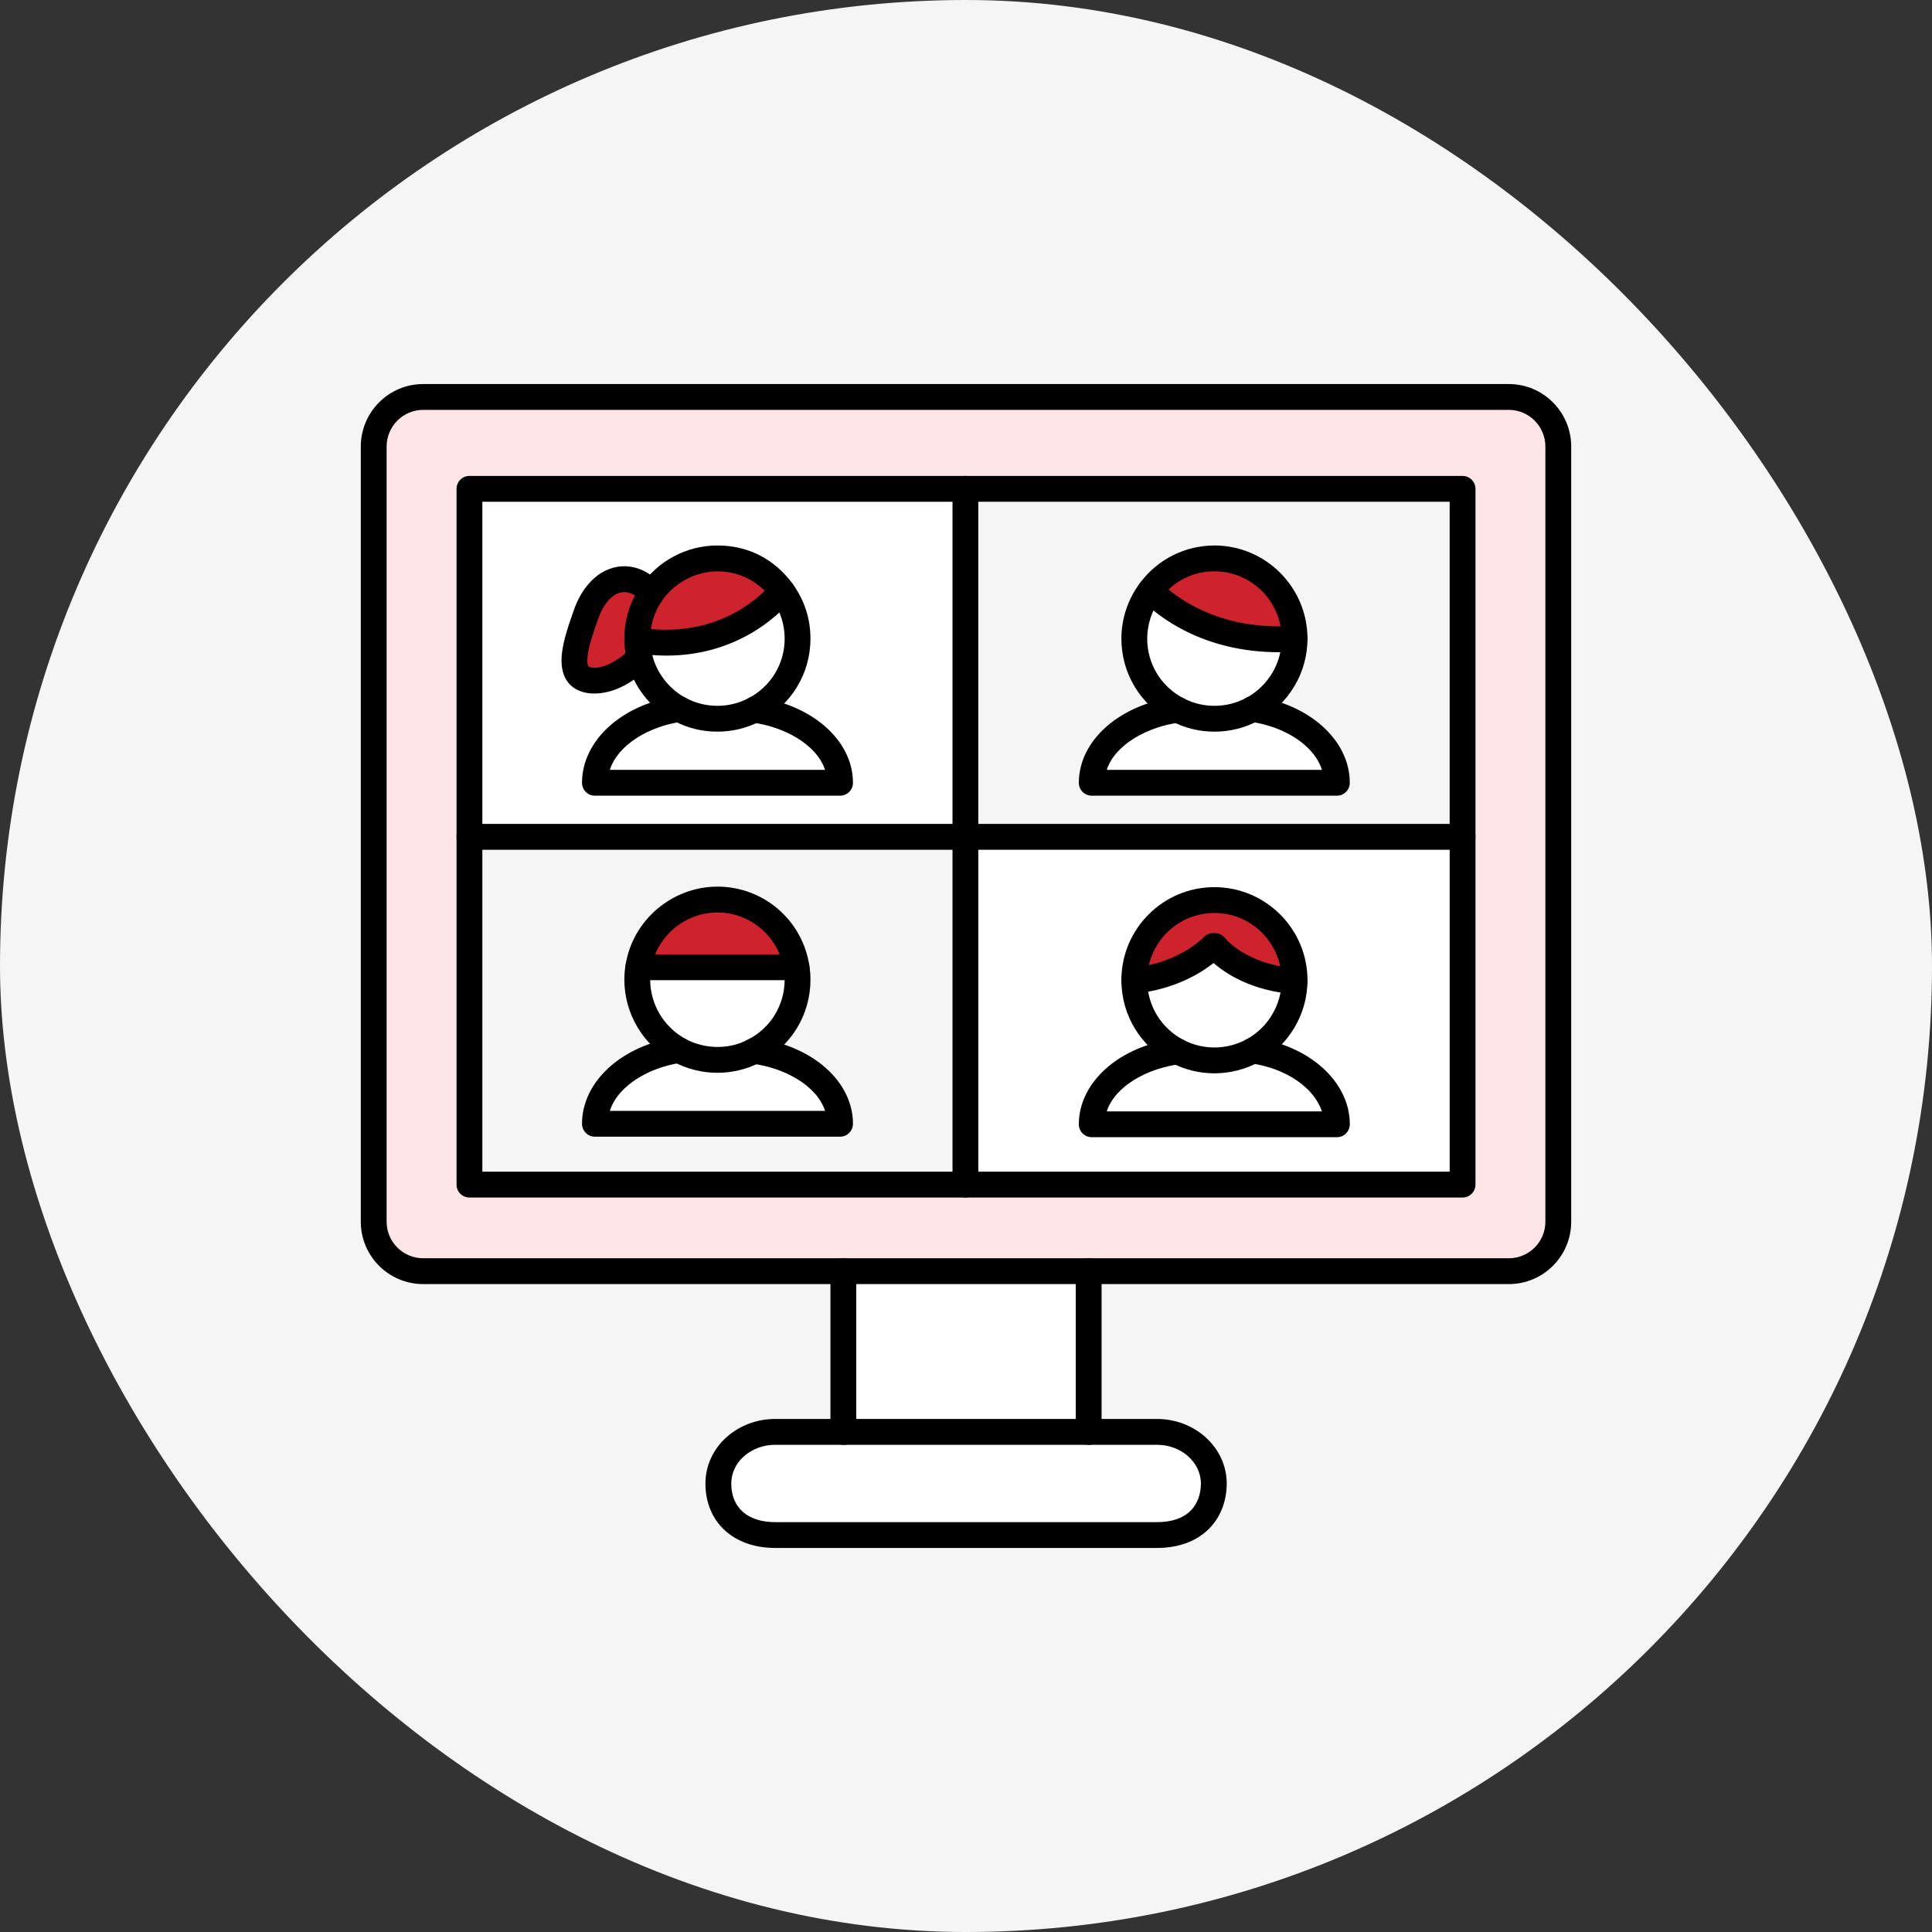 <svg width="166" height="166" viewBox="0 0 166 166" fill="none" xmlns="http://www.w3.org/2000/svg">
<rect x="0" y="0" width="166" height="166" fill="#333333" stroke="none"/>
<rect width="166" height="166" rx="83" fill="#F5F5F5"/>
<path d="M54.755 55.018C54.77 55.522 54.829 56.01 54.948 56.483C53.616 57.948 51.532 58.866 50.23 58.332C48.662 57.711 49.52 55.136 50.348 52.798C51.162 50.46 52.834 49.32 54.519 49.913C55.141 50.134 55.614 50.52 55.925 51.038C55.185 52.133 54.757 53.45 54.757 54.87V55.018H54.755Z" fill="#CE222C"/>
<path d="M55.924 51.042C57.167 49.193 59.267 47.979 61.649 47.979C64.031 47.979 65.938 49.089 67.195 50.805C65.642 52.595 61.633 56.088 54.756 55.023V54.874C54.756 53.454 55.184 52.138 55.924 51.042Z" fill="#CE222C"/>
<path d="M72.179 67.254H51.115C51.115 63.969 54.488 61.468 58.349 60.921H58.363C59.34 61.454 60.449 61.75 61.647 61.75C62.845 61.75 63.866 61.47 64.797 60.98C68.731 61.498 72.177 63.955 72.177 67.254H72.179Z" fill="white"/>
<path d="M64.799 60.983C63.867 61.471 62.786 61.753 61.649 61.753C60.45 61.753 59.341 61.457 58.365 60.924H58.35C56.664 59.992 55.407 58.395 54.949 56.485C54.831 56.012 54.772 55.524 54.756 55.02C61.634 56.085 65.643 52.594 67.195 50.803C68.038 51.942 68.527 53.348 68.527 54.872C68.527 57.536 67.018 59.844 64.8 60.983H64.799Z" fill="white"/>
<path d="M111.231 54.874V54.889C104.411 55.334 100.433 52.329 98.851 50.746C100.093 49.06 102.09 47.979 104.338 47.979C108.14 47.979 111.231 51.071 111.231 54.874Z" fill="#CE222C"/>
<path d="M107.622 60.925C106.645 61.457 105.536 61.754 104.338 61.754C103.14 61.754 102.119 61.473 101.188 60.984C98.969 59.844 97.461 57.536 97.461 54.873C97.461 53.334 97.979 51.884 98.852 50.744C100.434 52.327 104.414 55.331 111.232 54.887C111.232 57.491 109.768 59.755 107.637 60.925H107.623H107.622Z" fill="white"/>
<path d="M114.868 67.254H93.805C93.805 63.955 97.251 61.498 101.185 60.98C102.117 61.468 103.197 61.75 104.335 61.75C105.533 61.75 106.642 61.454 107.619 60.921H107.633C111.508 61.468 114.867 63.969 114.867 67.254H114.868Z" fill="white"/>
<path d="M114.868 96.597H93.805C93.805 93.312 97.251 90.842 101.185 90.338C102.117 90.826 103.197 91.108 104.335 91.108C105.533 91.108 106.672 90.797 107.648 90.265C111.508 90.811 114.866 93.328 114.866 96.597H114.868Z" fill="white"/>
<path d="M111.231 84.217V84.306C106.424 83.922 104.383 81.287 104.383 81.287H104.235C104.235 81.287 102.015 83.758 97.46 84.262V84.217C97.46 80.414 100.537 77.336 104.338 77.336C108.14 77.336 111.231 80.414 111.231 84.217Z" fill="#CE222C"/>
<path d="M107.651 90.268C106.674 90.801 105.535 91.112 104.338 91.112C103.141 91.112 102.119 90.831 101.188 90.342C98.984 89.202 97.475 86.909 97.461 84.26C102.016 83.756 104.236 81.285 104.236 81.285H104.384C104.384 81.285 106.425 83.918 111.232 84.304C111.202 86.864 109.768 89.099 107.652 90.267L107.651 90.268Z" fill="white"/>
<path d="M68.439 83.105H54.845C55.348 79.806 58.218 77.29 61.648 77.29C65.079 77.29 67.934 79.806 68.437 83.105H68.439Z" fill="#CE222C"/>
<path d="M64.799 90.295C63.867 90.783 62.787 91.065 61.649 91.065C60.451 91.065 59.312 90.754 58.335 90.222C56.205 89.037 54.755 86.774 54.755 84.169C54.755 83.8 54.785 83.444 54.844 83.105H68.438C68.497 83.445 68.527 83.8 68.527 84.169C68.527 86.833 67.018 89.157 64.8 90.295H64.799Z" fill="white"/>
<path d="M72.179 96.552H51.115C51.115 93.281 54.488 90.766 58.333 90.219C59.31 90.752 60.449 91.062 61.647 91.062C62.845 91.062 63.866 90.782 64.797 90.293C68.731 90.796 72.177 93.267 72.177 96.552H72.179Z" fill="white"/>
<path d="M93.539 123.03H99.412C102.104 123.03 104.294 125.013 104.294 127.469C104.294 128.682 103.879 129.792 103.081 130.592C102.253 131.406 101.04 131.894 99.413 131.894H66.605C63.352 131.894 61.724 129.911 61.724 127.469C61.724 126.24 62.27 125.131 63.143 124.332C64.031 123.533 65.243 123.03 66.604 123.03H93.539Z" fill="white"/>
<path d="M93.539 109.223H72.461V123.029H93.539V109.223Z" fill="white"/>
<path d="M72.461 109.221H36.355C34.018 109.221 32.11 107.328 32.11 104.975V38.371C32.11 36.019 34.019 34.109 36.355 34.109H129.645C131.997 34.109 133.89 36.019 133.89 38.371V104.975C133.89 107.328 131.997 109.221 129.645 109.221H72.461ZM40.334 71.902V101.778H125.665V41.996H40.334V71.902Z" fill="#FFE5E7"/>
<path d="M111.23 84.304V84.215C111.23 80.412 108.139 77.334 104.337 77.334C100.536 77.334 97.459 80.412 97.459 84.215V84.26C97.473 86.909 98.982 89.203 101.186 90.342C97.252 90.846 93.805 93.317 93.805 96.602H114.869C114.869 93.331 111.512 90.816 107.651 90.269C109.767 89.1 111.201 86.865 111.231 84.306L111.23 84.304ZM125.665 71.905V101.78H82.947V71.905H125.665Z" fill="white"/>
<path d="M67.197 50.804C65.939 49.087 63.927 47.978 61.65 47.978C59.373 47.978 57.168 49.191 55.925 51.041C55.615 50.523 55.142 50.139 54.52 49.916C52.834 49.325 51.163 50.463 50.349 52.801C49.52 55.14 48.663 57.714 50.231 58.336C51.533 58.868 53.618 57.951 54.949 56.486C55.408 58.396 56.665 59.993 58.351 60.926C54.49 61.472 51.117 63.973 51.117 67.258H72.181C72.181 63.959 68.734 61.503 64.8 60.985C67.02 59.845 68.527 57.537 68.527 54.873C68.527 53.349 68.04 51.944 67.195 50.804H67.197ZM82.95 41.999V71.905H40.335V41.999H82.95Z" fill="white"/>
<path d="M72.462 124.142C71.849 124.142 71.353 123.645 71.353 123.032V109.226C71.353 108.613 71.849 108.116 72.462 108.116C73.074 108.116 73.571 108.613 73.571 109.226V123.032C73.571 123.645 73.074 124.142 72.462 124.142Z" fill="black"/>
<path d="M129.645 110.33H36.355C33.403 110.33 31 107.928 31 104.973V38.37C31 35.408 33.402 32.998 36.355 32.998H129.645C132.597 32.998 135 35.407 135 38.37V104.973C135 107.927 132.598 110.33 129.645 110.33ZM36.355 35.218C34.626 35.218 33.219 36.632 33.219 38.37V104.973C33.219 106.703 34.626 108.11 36.355 108.11H129.645C131.374 108.11 132.781 106.703 132.781 104.973V38.37C132.781 36.632 131.374 35.218 129.645 35.218H36.355Z" fill="black"/>
<path d="M125.666 102.893H40.335C39.722 102.893 39.226 102.396 39.226 101.783V42.002C39.226 41.389 39.722 40.892 40.335 40.892H125.666C126.278 40.892 126.775 41.389 126.775 42.002V101.783C126.775 102.396 126.278 102.893 125.666 102.893ZM41.444 100.672H124.557V43.11H41.444V100.672Z" fill="black"/>
<path d="M93.54 124.142C92.927 124.142 92.431 123.645 92.431 123.032V109.226C92.431 108.613 92.927 108.116 93.54 108.116C94.152 108.116 94.649 108.613 94.649 109.226V123.032C94.649 123.645 94.152 124.142 93.54 124.142Z" fill="black"/>
<path d="M99.411 133.002H66.603C63.02 133.002 60.612 130.778 60.612 127.468C60.612 125.969 61.244 124.563 62.392 123.512C63.536 122.483 65.029 121.919 66.603 121.919H99.411C102.714 121.919 105.402 124.408 105.402 127.468C105.402 128.995 104.855 130.383 103.864 131.374C102.777 132.442 101.241 133.002 99.411 133.002ZM66.603 124.139C65.578 124.139 64.613 124.5 63.884 125.157C63.208 125.776 62.832 126.599 62.832 127.469C62.832 129.545 64.242 130.784 66.603 130.784H99.411C100.664 130.784 101.637 130.454 102.301 129.801C102.866 129.235 103.182 128.405 103.182 127.47C103.182 125.634 101.49 124.14 99.411 124.14H66.603V124.139Z" fill="black"/>
<path d="M104.338 92.22C103.058 92.22 101.791 91.911 100.673 91.324C98.026 89.957 96.368 87.25 96.351 84.266V84.215C96.351 79.809 99.933 76.225 104.338 76.225C108.742 76.225 112.34 79.809 112.34 84.215V84.304C112.34 84.304 112.34 84.314 112.34 84.317C112.307 87.189 110.715 89.843 108.187 91.239C107.008 91.883 105.679 92.221 104.337 92.221L104.338 92.22ZM104.338 78.444C101.158 78.444 98.569 81.032 98.569 84.215V84.26C98.58 86.409 99.779 88.365 101.696 89.356C102.504 89.779 103.416 90.001 104.338 90.001C105.309 90.001 106.271 89.756 107.12 89.293C108.943 88.284 110.095 86.37 110.122 84.298V84.215C110.122 81.034 107.527 78.444 104.338 78.444Z" fill="black"/>
<path d="M114.868 97.71H93.804C93.192 97.71 92.695 97.213 92.695 96.6C92.695 92.955 96.207 89.859 101.044 89.241C101.653 89.165 102.208 89.594 102.286 90.201C102.363 90.808 101.933 91.365 101.326 91.443C98.644 91.786 95.818 93.279 95.092 95.491H113.578C112.918 93.479 110.522 91.795 107.494 91.367C106.887 91.28 106.465 90.719 106.551 90.112C106.638 89.504 107.2 89.083 107.806 89.169C112.541 89.84 115.978 92.965 115.978 96.6C115.978 97.213 115.481 97.71 114.869 97.71H114.868Z" fill="black"/>
<path d="M104.338 62.865C103.058 62.865 101.791 62.556 100.673 61.969C98.01 60.601 96.351 57.882 96.351 54.874C96.351 53.143 96.924 51.441 97.963 50.078C99.448 48.068 101.83 46.868 104.338 46.868C108.75 46.868 112.34 50.459 112.34 54.873V54.888C112.34 57.8 110.742 60.486 108.17 61.898C108.129 61.921 108.088 61.94 108.046 61.958C106.903 62.559 105.655 62.865 104.338 62.865ZM104.338 49.088C102.503 49.088 100.827 49.933 99.743 51.404C99.739 51.41 99.735 51.415 99.731 51.421C98.983 52.4 98.57 53.626 98.57 54.874C98.57 57.045 99.767 59.008 101.695 59.998C102.505 60.423 103.418 60.645 104.339 60.645C105.322 60.645 106.249 60.411 107.092 59.951C107.126 59.933 107.162 59.916 107.196 59.901C109.003 58.866 110.123 56.956 110.123 54.888V54.873C110.123 51.682 107.529 49.087 104.339 49.087L104.338 49.088Z" fill="black"/>
<path d="M114.868 68.367H93.804C93.192 68.367 92.695 67.87 92.695 67.257C92.695 63.621 96.205 60.519 101.04 59.883C101.646 59.803 102.205 60.231 102.285 60.839C102.364 61.446 101.937 62.004 101.329 62.084C98.647 62.437 95.818 63.938 95.092 66.148H113.586C113.274 65.163 112.591 64.415 111.993 63.917C110.835 62.952 109.252 62.283 107.531 62.031C106.959 61.987 106.51 61.508 106.51 60.924C106.51 60.312 107.006 59.815 107.619 59.815H107.633C107.685 59.815 107.737 59.819 107.788 59.825C112.532 60.496 115.976 63.622 115.976 67.257C115.976 67.87 115.479 68.367 114.866 68.367H114.868Z" fill="black"/>
<path d="M109.899 56.04C103.324 56.04 99.472 52.934 98.066 51.527C97.633 51.093 97.633 50.392 98.066 49.957C98.5 49.525 99.201 49.525 99.635 49.957C100.925 51.248 104.631 54.201 111.159 53.778C111.768 53.734 112.298 54.201 112.337 54.812C112.377 55.423 111.914 55.952 111.303 55.991C110.822 56.023 110.354 56.037 109.899 56.037V56.04Z" fill="black"/>
<path d="M61.648 62.865C60.331 62.865 59.083 62.559 57.94 61.958C57.897 61.94 57.855 61.921 57.813 61.897C55.83 60.801 54.391 58.923 53.868 56.746C53.737 56.223 53.664 55.665 53.645 55.054C53.645 55.044 53.645 55.032 53.645 55.021V54.873C53.645 53.276 54.115 51.735 55.005 50.419C56.498 48.197 58.982 46.868 61.648 46.868C64.315 46.868 66.563 48.064 68.09 50.148C69.101 51.513 69.636 53.149 69.636 54.873C69.636 57.88 67.976 60.6 65.306 61.972C64.196 62.554 62.928 62.864 61.648 62.864V62.865ZM58.796 59.902C58.83 59.917 58.864 59.933 58.897 59.951C59.74 60.411 60.665 60.645 61.65 60.645C62.571 60.645 63.484 60.423 64.286 60.002C66.221 59.008 67.419 57.045 67.419 54.874C67.419 53.629 67.034 52.45 66.306 51.466C65.198 49.954 63.504 49.09 61.651 49.09C59.799 49.09 57.929 50.051 56.848 51.663C56.207 52.612 55.869 53.723 55.869 54.876V55.007C55.883 55.45 55.934 55.847 56.027 56.22C56.4 57.769 57.405 59.102 58.797 59.905L58.796 59.902Z" fill="black"/>
<path d="M72.179 68.367H51.116C50.504 68.367 50.007 67.87 50.007 67.257C50.007 63.623 53.449 60.498 58.193 59.825C58.245 59.818 58.297 59.815 58.349 59.815H58.364C58.976 59.815 59.473 60.312 59.473 60.924C59.473 61.537 59.023 61.985 58.453 62.031C55.84 62.417 53.102 63.938 52.398 66.149H70.891C70.163 63.939 67.336 62.438 64.653 62.085C64.046 62.005 63.618 61.448 63.698 60.84C63.778 60.233 64.335 59.807 64.943 59.885C69.779 60.52 73.288 63.622 73.288 67.259C73.288 67.871 72.791 68.368 72.179 68.368V68.367Z" fill="black"/>
<path d="M57.25 56.33C56.41 56.33 55.524 56.264 54.586 56.12C53.981 56.026 53.566 55.459 53.66 54.853C53.754 54.248 54.32 53.834 54.926 53.926C61.365 54.924 65.066 51.567 66.358 50.078C66.759 49.615 67.461 49.566 67.923 49.967C68.386 50.368 68.436 51.07 68.035 51.533C66.692 53.08 63.166 56.33 57.251 56.33H57.25Z" fill="black"/>
<path d="M61.648 92.177C60.307 92.177 58.977 91.838 57.804 91.197C55.237 89.77 53.645 87.079 53.645 84.17C53.645 83.743 53.68 83.324 53.749 82.926C54.342 79.079 57.736 76.18 61.648 76.18C63.565 76.18 65.419 76.868 66.866 78.119C68.299 79.357 69.245 81.064 69.532 82.926C69.6 83.323 69.636 83.741 69.636 84.17C69.636 87.186 67.976 89.912 65.306 91.284C64.196 91.866 62.928 92.175 61.648 92.175V92.177ZM61.648 78.4C58.818 78.4 56.364 80.494 55.941 83.273C55.941 83.281 55.938 83.289 55.937 83.296C55.888 83.571 55.865 83.866 55.865 84.17C55.865 86.274 57.017 88.221 58.873 89.252C59.715 89.711 60.676 89.956 61.648 89.956C62.621 89.956 63.483 89.735 64.285 89.314C66.22 88.32 67.418 86.351 67.418 84.17C67.418 83.866 67.393 83.571 67.346 83.296C67.346 83.288 67.343 83.28 67.342 83.273C66.918 80.496 64.471 78.4 61.65 78.4H61.648Z" fill="black"/>
<path d="M72.179 97.665H51.116C50.504 97.665 50.007 97.168 50.007 96.556C50.007 92.923 53.444 89.798 58.178 89.124C58.785 89.037 59.346 89.46 59.432 90.067C59.519 90.674 59.097 91.236 58.49 91.322C55.868 91.696 53.105 93.222 52.398 95.447H70.892C70.166 93.234 67.34 91.74 64.657 91.398C64.049 91.321 63.62 90.765 63.698 90.156C63.775 89.548 64.331 89.119 64.939 89.196C69.778 89.815 73.288 92.91 73.288 96.556C73.288 97.168 72.791 97.665 72.179 97.665Z" fill="black"/>
<path d="M82.949 102.893C82.337 102.893 81.84 102.396 81.84 101.783V42.002C81.84 41.389 82.337 40.892 82.949 40.892C83.561 40.892 84.058 41.389 84.058 42.002V101.783C84.058 102.396 83.561 102.893 82.949 102.893Z" fill="black"/>
<path d="M125.666 73.012H40.335C39.722 73.012 39.226 72.515 39.226 71.903C39.226 71.29 39.722 70.793 40.335 70.793H125.666C126.278 70.793 126.775 71.29 126.775 71.903C126.775 72.515 126.278 73.012 125.666 73.012Z" fill="black"/>
<path d="M51.068 59.591C50.6 59.591 50.173 59.513 49.81 59.364C48.981 59.036 48.035 58.195 48.289 56.08C48.422 54.977 48.845 53.725 49.303 52.432C49.866 50.813 50.835 49.602 52.028 49.026C52.939 48.587 53.927 48.533 54.886 48.87C55.744 49.177 56.431 49.73 56.874 50.471C57.189 50.997 57.018 51.679 56.494 51.994C55.968 52.308 55.287 52.138 54.972 51.613C54.79 51.309 54.52 51.097 54.145 50.963C53.749 50.824 53.369 50.843 52.99 51.026C52.341 51.339 51.759 52.12 51.395 53.167C50.978 54.345 50.596 55.469 50.49 56.346C50.459 56.605 50.411 57.216 50.637 57.305C51.354 57.599 52.991 56.989 54.127 55.74C54.538 55.287 55.241 55.254 55.693 55.666C56.147 56.077 56.179 56.78 55.768 57.233C54.275 58.876 52.483 59.589 51.067 59.589L51.068 59.591Z" fill="black"/>
<path d="M68.438 84.216H54.844C54.232 84.216 53.735 83.719 53.735 83.107C53.735 82.495 54.232 81.998 54.844 81.998H68.438C69.051 81.998 69.547 82.495 69.547 83.107C69.547 83.719 69.051 84.216 68.438 84.216Z" fill="black"/>
<path d="M111.232 85.417C111.202 85.417 111.172 85.417 111.143 85.413C107.551 85.126 105.338 83.671 104.272 82.743C103.183 83.608 100.965 84.991 97.582 85.365C96.973 85.433 96.424 84.993 96.357 84.384C96.29 83.774 96.73 83.226 97.338 83.159C101.371 82.713 103.393 80.562 103.414 80.541C103.624 80.307 103.92 80.178 104.235 80.178H104.383C104.726 80.178 105.049 80.337 105.26 80.608C105.328 80.694 107.115 82.864 111.32 83.201C111.931 83.25 112.386 83.785 112.337 84.396C112.291 84.977 111.805 85.417 111.232 85.417Z" fill="black"/>
</svg>
